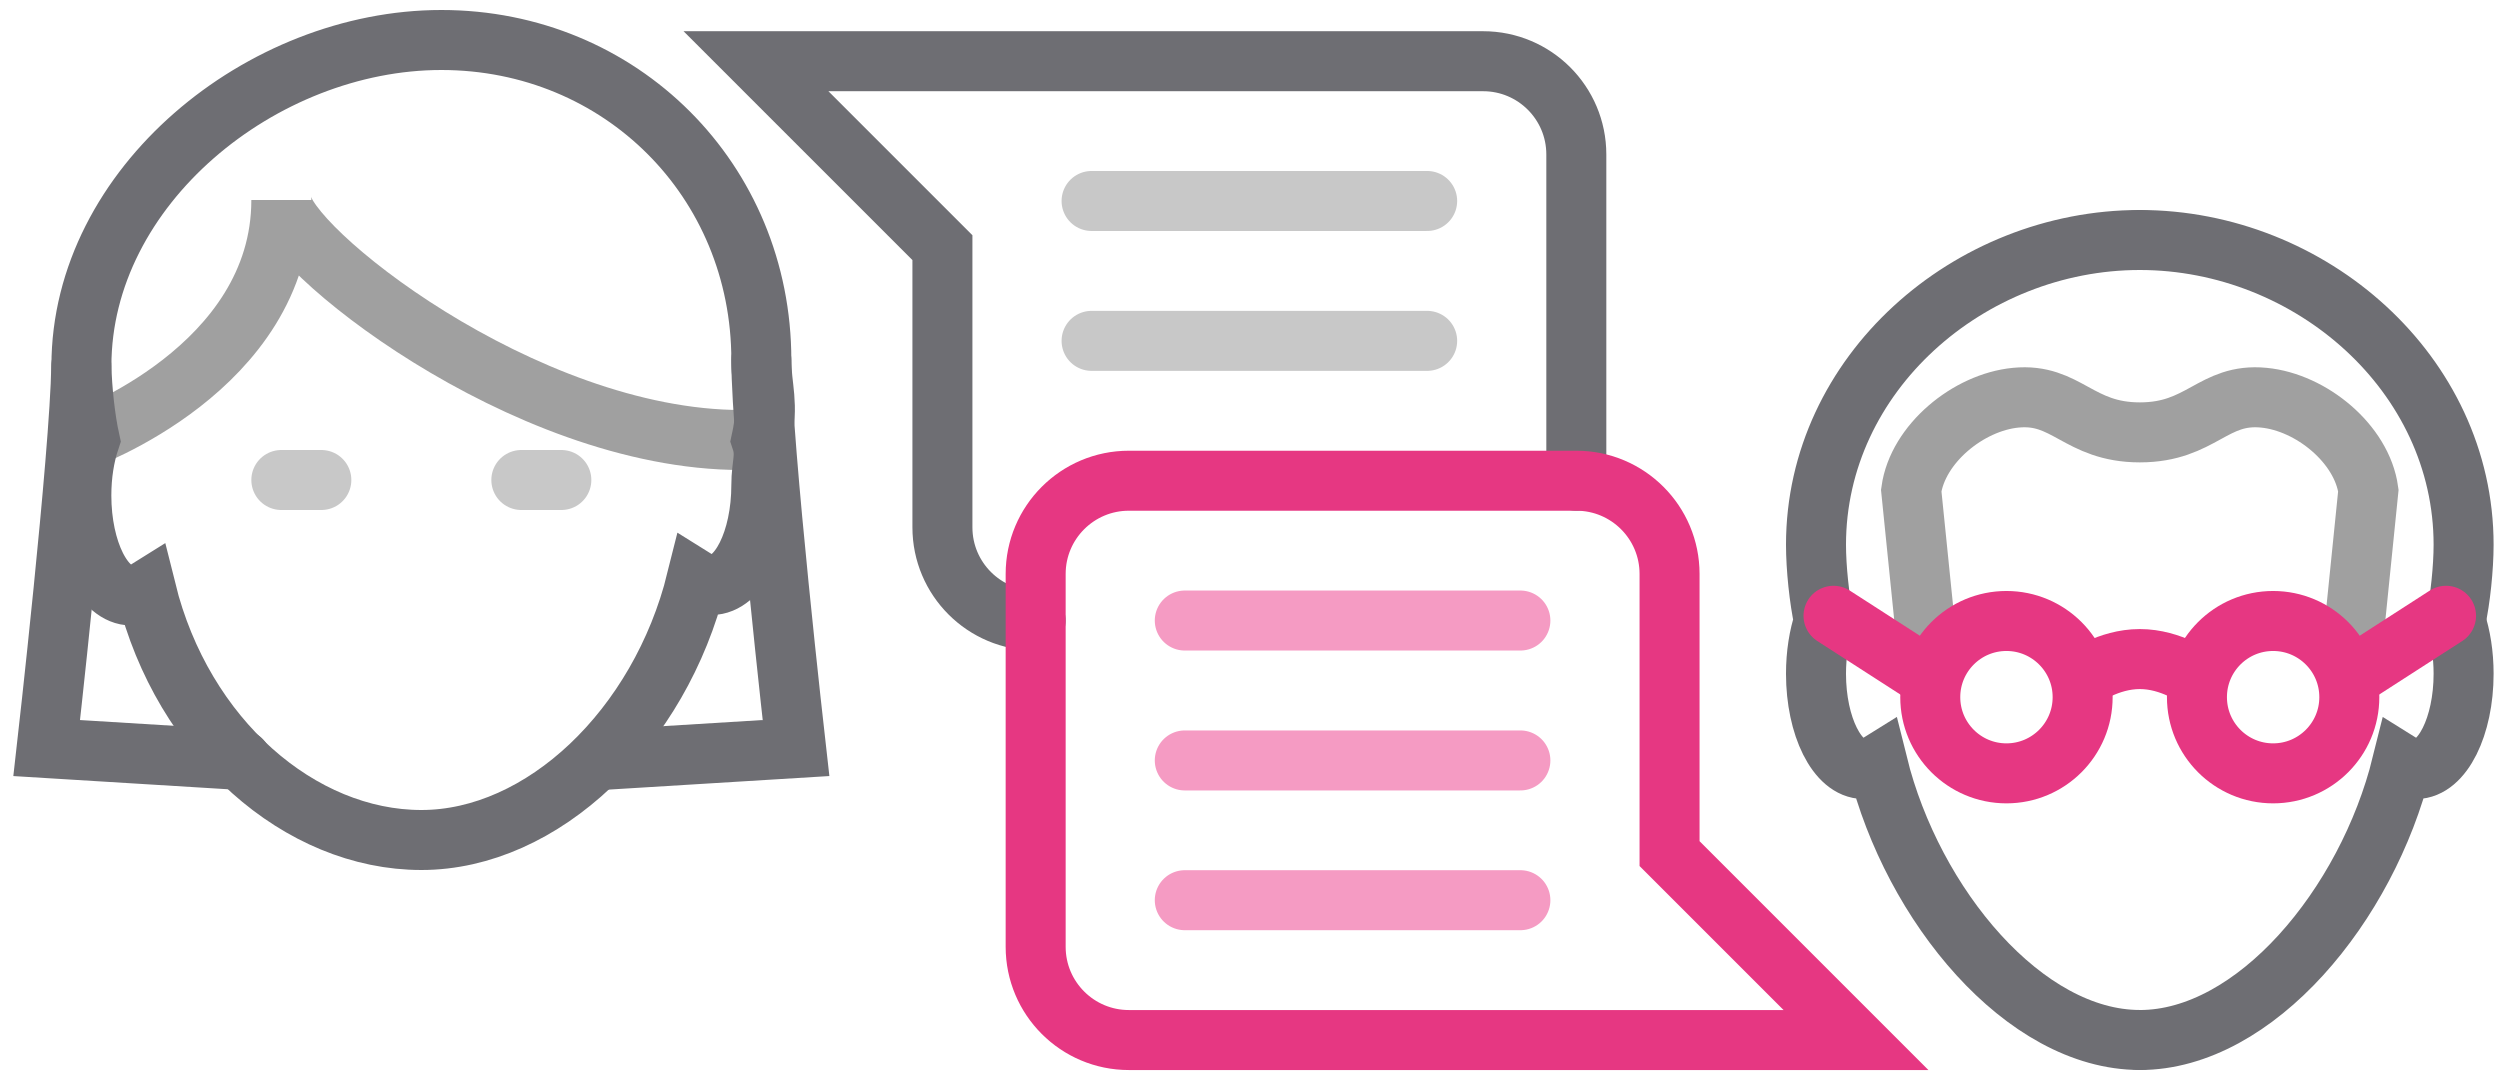 <svg width="125" height="54" viewBox="0 0 125 54" fill="none" xmlns="http://www.w3.org/2000/svg">
<path d="M4.067 22C4.067 22 14.067 18.438 14.067 10C14.067 12.266 26.13 22 37.067 22" stroke="#A0A0A0" stroke-width="3" stroke-linecap="round"/>
<path d="M14.067 24H16.067" stroke="#C8C8C8" stroke-width="3" stroke-linecap="round"/>
<path d="M26.067 24H28.067" stroke="#C8C8C8" stroke-width="3" stroke-linecap="round"/>
<path d="M4.065 18.291C3.992 22.807 2.335 37.403 2.335 37.403L12.067 38.001" stroke="#6E6E73" stroke-width="3" stroke-linecap="round"/>
<path d="M38.067 18C38.067 22.141 39.8 37.402 39.8 37.402L30.067 38" stroke="#6E6E73" stroke-width="3" stroke-linecap="round"/>
<path d="M4.071 18.29C4.095 19.459 4.26 20.963 4.488 22C4.223 22.794 4.067 23.746 4.067 24.773C4.067 27.534 5.187 29.773 6.567 29.773C6.827 29.773 7.072 29.671 7.307 29.524C9.143 36.932 15.016 42 21.067 42C27.119 42 32.991 36.409 34.828 29.002C35.063 29.149 35.308 29.25 35.567 29.25C36.948 29.25 38.067 27.011 38.067 24.25C38.067 23.224 38.332 22.794 38.067 22C38.466 20.187 38.067 19.379 38.067 18C38.067 9.025 31.042 2 22.067 2C13.093 2 4.071 9.315 4.071 18.29Z" stroke="#6E6E73" stroke-width="3" stroke-linecap="round"/>
<path d="M51.782 31.027C49.208 31.027 47.121 28.94 47.121 26.366V12.383L37.799 3.061H47.121H74.155C76.73 3.061 78.816 5.147 78.816 7.722V24.035" stroke="#6E6E73" stroke-width="3" stroke-linecap="round"/>
<path d="M54.579 10.049H71.358" stroke="#C8C8C8" stroke-width="3" stroke-linecap="round"/>
<path d="M54.579 17.043H71.358" stroke="#C8C8C8" stroke-width="3" stroke-linecap="round"/>
<path d="M83.478 52.002H92.8L83.478 42.68V28.697C83.478 26.123 81.391 24.036 78.817 24.036H56.444C53.87 24.036 51.783 26.123 51.783 28.697V47.341C51.783 49.915 53.87 52.002 56.444 52.002H83.478Z" stroke="#E63782" stroke-width="3" stroke-linecap="round"/>
<path d="M59.239 31.027H76.019" stroke="#F59BC3" stroke-width="3" stroke-linecap="round"/>
<path d="M59.239 38.022H76.019" stroke="#F59BC3" stroke-width="3" stroke-linecap="round"/>
<path d="M59.239 45.01H76.019" stroke="#F59BC3" stroke-width="3" stroke-linecap="round"/>
<path d="M106.99 12C115.537 12 123.18 18.691 123.18 27.238C123.18 28.381 123.016 29.976 122.78 31.047" stroke="#6E6E73" stroke-width="3" stroke-linecap="round"/>
<path d="M106.99 12C98.443 12 90.8 18.691 90.8 27.238C90.8 28.381 90.965 29.976 91.2 31.047C90.948 31.803 90.8 32.711 90.8 33.688C90.8 36.318 91.866 38.45 93.181 38.45C93.428 38.45 93.661 38.353 93.885 38.213C95.634 45.268 101.226 51.999 106.99 51.999" stroke="#6E6E73" stroke-width="3" stroke-linecap="round"/>
<path d="M122.78 31.049C123.032 31.805 123.18 32.712 123.18 33.689C123.18 36.319 122.115 38.451 120.8 38.451C120.553 38.451 120.319 38.355 120.095 38.215C118.346 45.269 112.754 52.001 106.99 52.001" stroke="#6E6E73" stroke-width="3" stroke-linecap="round"/>
<path d="M117.466 33.904L118.418 24.525C118.095 22.196 115.571 20.116 113.188 19.885C110.648 19.637 110.073 21.619 106.993 21.619C103.913 21.619 103.331 19.637 100.791 19.885C98.409 20.116 95.885 22.196 95.561 24.525L96.514 33.904" stroke="#A0A0A0" stroke-width="3" stroke-linecap="round"/>
<path d="M96.513 33.906L91.676 30.789" stroke="#E63782" stroke-width="3" stroke-linecap="round"/>
<path d="M100.322 38.668C102.426 38.668 104.132 36.962 104.132 34.858C104.132 32.754 102.426 31.049 100.322 31.049C98.218 31.049 96.513 32.754 96.513 34.858C96.513 36.962 98.218 38.668 100.322 38.668Z" stroke="#E63782" stroke-width="3" stroke-linecap="round"/>
<path d="M117.465 33.906L122.302 30.789" stroke="#E63782" stroke-width="3" stroke-linecap="round"/>
<path d="M109.847 33.906C109.847 33.906 108.577 32.953 106.99 32.953C105.403 32.953 104.133 33.906 104.133 33.906" stroke="#E63782" stroke-width="3" stroke-linecap="round"/>
<path d="M113.656 38.668C115.76 38.668 117.466 36.962 117.466 34.858C117.466 32.754 115.76 31.049 113.656 31.049C111.552 31.049 109.847 32.754 109.847 34.858C109.847 36.962 111.552 38.668 113.656 38.668Z" stroke="#E63782" stroke-width="3" stroke-linecap="round"/>
</svg>

